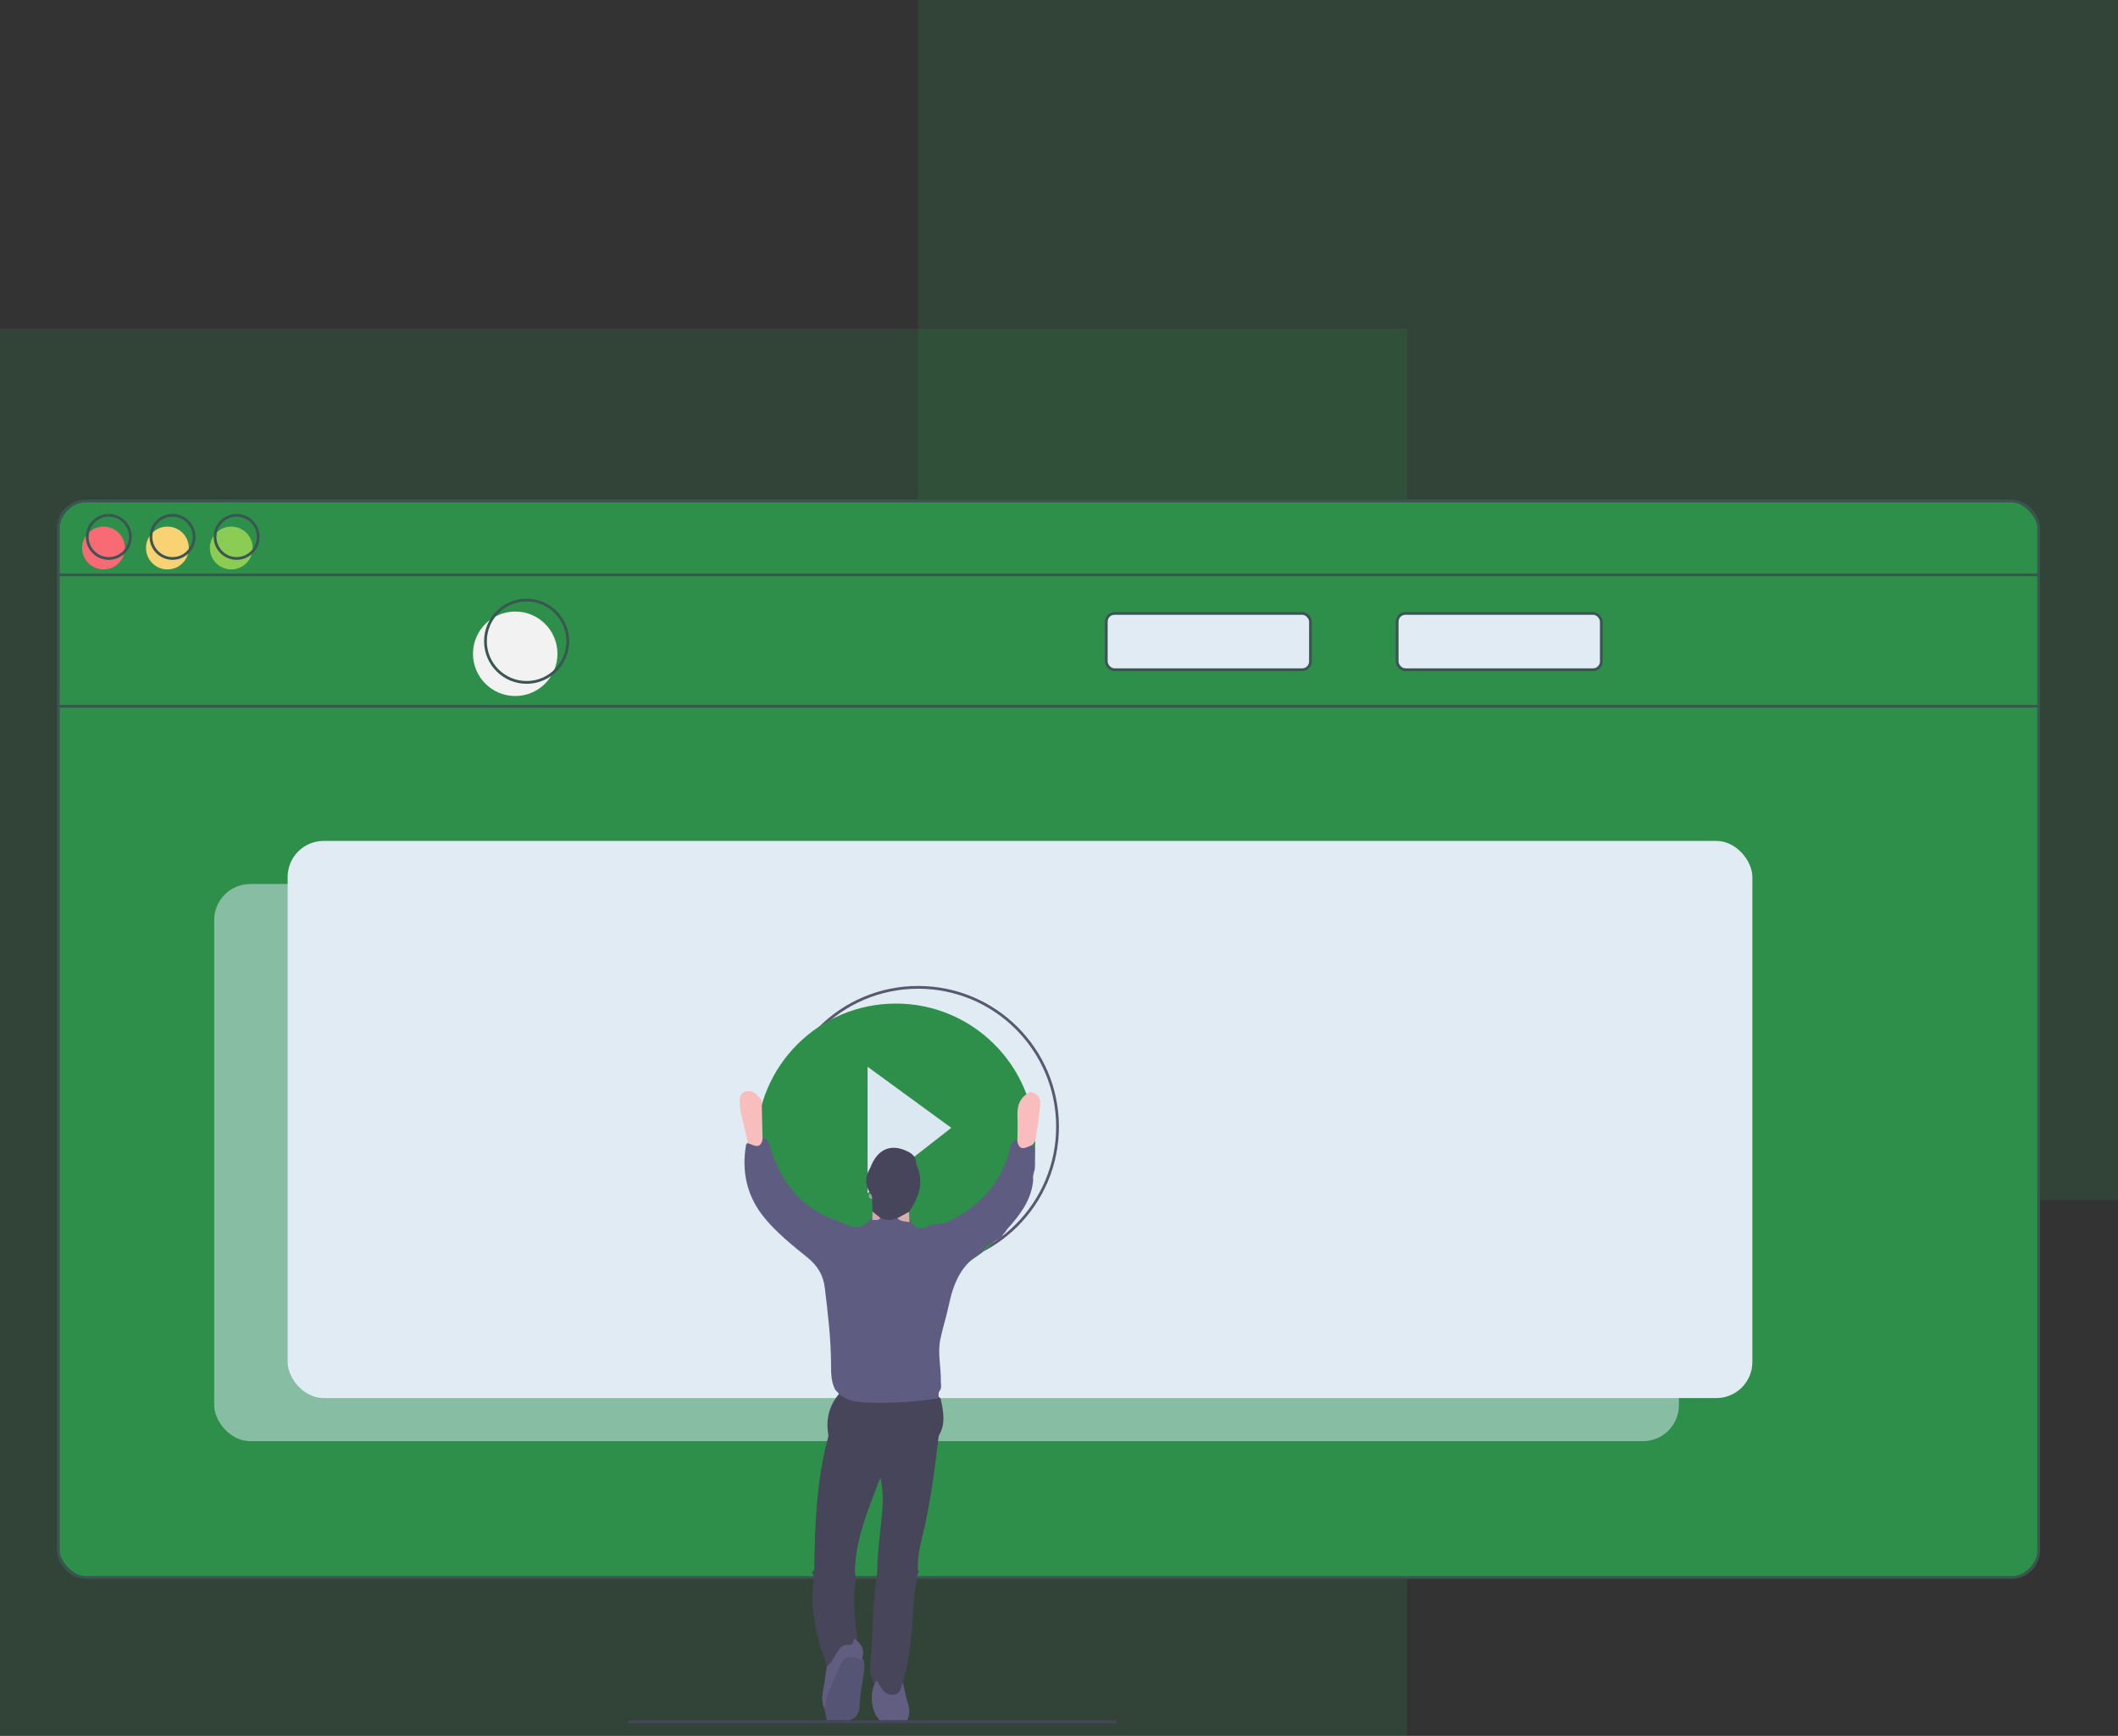 <?xml version="1.0" encoding="UTF-8"?> <svg xmlns="http://www.w3.org/2000/svg" viewBox="0 0 765.64 627.48"><rect x="0" y="0" width="765.64" height="627.48" fill="#333333" stroke="none"/><g id="a"></g><g id="b"><g id="c"><g><rect x="331.82" width="433.82" height="433.82" style="fill:#2e8f4a; opacity:.18;"></rect><rect y="118.85" width="508.63" height="508.63" style="fill:#2e8f4a; opacity:.18;"></rect><g><g><rect x="21.11" y="181.11" width="715.86" height="389.1" rx="11.27" ry="11.27" style="fill:#2e8f4a;"></rect><g><circle cx="37.43" cy="198.09" r="7.74" style="fill:#f86b75;"></circle><circle cx="60.52" cy="198.09" r="7.74" style="fill:#f9d274;"></circle><circle cx="83.6" cy="198.09" r="7.74" style="fill:#8bcc55;"></circle><g><rect x="399.87" y="221.73" width="73.85" height="20.36" rx="2.84" ry="2.84" style="fill:#e1ebf4;"></rect><rect x="505.04" y="221.73" width="73.85" height="20.36" rx="2.84" ry="2.84" style="fill:#e1ebf4;"></rect><circle cx="186.25" cy="236.32" r="15.27" style="fill:#f2f2f2;"></circle><g><g><rect x="21.11" y="181.11" width="715.86" height="389.1" rx="9.85" ry="9.85" style="fill:none; stroke:#3b5553; stroke-miterlimit:10;"></rect><line x1="21.11" y1="207.81" x2="736.97" y2="207.81" style="fill:none; stroke:#3b5553; stroke-miterlimit:10;"></line><line x1="736.97" y1="255.28" x2="21.11" y2="255.28" style="fill:none; stroke:#3b5553; stroke-miterlimit:10;"></line></g><circle cx="39.33" cy="194.07" r="7.8" style="fill:none; stroke:#3b5553; stroke-miterlimit:10;"></circle><circle cx="62.37" cy="194.07" r="7.8" style="fill:none; stroke:#3b5553; stroke-miterlimit:10;"></circle><circle cx="85.54" cy="194.07" r="7.8" style="fill:none; stroke:#3b5553; stroke-miterlimit:10;"></circle><circle cx="190.37" cy="231.79" r="14.88" style="fill:none; stroke:#3b5553; stroke-miterlimit:10;"></circle><rect x="399.91" y="221.73" width="73.81" height="20.36" rx="2.99" ry="2.99" style="fill:none; stroke:#3b5553; stroke-miterlimit:10;"></rect><rect x="505.06" y="221.73" width="73.81" height="20.36" rx="2.99" ry="2.99" style="fill:none; stroke:#3b5553; stroke-miterlimit:10;"></rect><circle cx="331.82" cy="406.88" r="50.47" style="fill:none; stroke:#3b5553; stroke-miterlimit:10;"></circle></g><g><rect x="77.43" y="319.55" width="529.48" height="201.4" rx="13.02" ry="13.02" style="fill:#87bea3;"></rect><rect x="103.98" y="303.97" width="529.48" height="201.4" rx="13.02" ry="13.02" style="fill:#e1ebf4;"></rect></g></g></g></g><g><circle cx="331.91" cy="407.28" r="50.38" style="fill:none; stroke:#58586f; stroke-miterlimit:10;"></circle><circle cx="323.85" cy="413.14" r="50.38" style="fill:#2e8f4a;"></circle></g></g><polygon points="313.62 385.6 343.88 407.69 313.62 431.3 313.62 385.6" style="fill:#dbe8f2;"></polygon><g><path d="M294.32,567.59c.25-16.35,.82-32.67,5.17-48.59-1.07-5.75,.14-10.9,4-15.37,5.86,1.72,11.85,2,17.92,1.87,4.59-.1,9.14-.17,13.65-1.11,1.85-.39,3.73-.61,5.02,1.31,.94,4.51,1.86,9.01-.74,13.32-1.48,12.74-3.18,25.44-6.28,37.92-.86,3.48-1.41,7.09-1.24,10.73,.48,.27,.49,.56,.03,.86-1.51,6.92-1.58,14.01-2.24,21.02-.59,6.31-1.42,12.55-3.21,18.64-.37,2.09,.18,4.69-2.82,5.37-2.84,.64-4.72-.81-6.21-3.01-.69-1.02-1.41-2.02-1.96-3.14-.73-1.64-.98-3.38-.83-5.13,.92-11.05,.7-22.18,2.44-33.16,.05-.4,.1-.82,.11-1.23,.06-6.72,1.03-13.38,1.66-20.07,.43-4.58,.56-9.13-.58-13.7-4.08,10.93-8.84,21.63-9.18,33.55,0,.41,.02,.82,.06,1.23,.21,.86,.38,1.74,.24,2.6-1.09,6.83-.4,13.6,.64,20.36-.25,2.14-1.27,3.66-3.46,4.22-1.85,.47-2.63,2.06-3.65,3.41-1,1.32-1.73,3.09-3.93,2.64-3.54-9.72-6.16-19.59-4.88-30.1,.15-1.19,.4-2.49-.51-3.57,.08-.45,.55-.55,.76-.88Z" style="fill:#46455a;"></path><path d="M298.82,621.65l-.72-3.69c-.68-6.75,2.08-12.57,5.35-18.07,1.75-2.94,5.69-2.66,8.66-.03,.75,2.08,.25,4.16-.04,6.22-.47,3.42-1.2,6.8-1.31,10.28-.08,2.65-.98,4.87-3.99,5.45-.4,.15-.81,.23-1.23,.23-1.86,.01-3.72,0-5.59,0-.43,.03-.81-.1-1.13-.39Z" style="fill:#565474;"></path><path d="M316.87,607.42c.26,.4,.56,.79,.78,1.22,1.12,2.11,2.41,4.07,5.16,3.98,2.82-.09,2.69-2.71,3.59-4.44,.55,2.37,.97,4.79,1.7,7.1,.69,2.18,.91,4.25-.05,6.37-.35,.28-.74,.4-1.19,.37-2.58,0-5.16,.02-7.75,0-.46,0-.89-.13-1.29-.36-3.13-3.39-3.6-10.36-.97-14.24Z" style="fill:#615e82;"></path><path d="M311.5,599.93c-5.29-1.76-6.64-1.26-8.47,3.65-1.77,4.74-4.6,9.13-4.93,14.36-1.83-3.86-.23-7.66,.2-11.48,.17-1.45,.43-2.89,.65-4.33,1.57-.78,2.12-2.36,2.97-3.73,1.15-1.88,2.09-4.05,4.96-3.83,1.55,.12,1.63-1.22,1.87-2.31,3.14,2.29,3.97,4.59,2.75,7.66Z" style="fill:#605d81;"></path><path d="M319.09,622.37c0-.21,.01-.43,.04-.64,2.71,0,5.42,.02,8.12,.02,.03,.2,.05,.4,.06,.6-2.74,0-5.48,0-8.22,0Z" style="fill:#46455f;"></path><path d="M305.56,621.69c.03,.23,.04,.45,.04,.68-1.99,0-3.99,0-5.98,0,0-.23,.01-.45,.05-.68,1.96,0,3.93,0,5.89,0Z" style="fill:#45435d;"></path><path d="M339.36,503.23c-.06,.74-.11,1.49-.17,2.23-7.78,1.18-15.58,1.78-23.46,1.58-4.37-.11-8.68,0-12.29-3.01l-.73-.87c-.31-.27-.59-.57-.84-.9-1.45-2.89-1.46-6.02-1.46-9.13-.02-9.23-1.15-18.36-2.23-27.51-.55-4.63-2.61-8.07-6.21-10.99-5.51-4.46-11.12-8.93-15.62-14.41-6.32-7.69-8.39-16.72-6.63-26.56,1.6-1.74,4.19-.82,5.93-2.21,2.15,.11,2.34,1.81,2.81,3.38,4.03,13.55,12.36,22.98,26.13,27.15,.48,.14-.05-.15,.35,.11,3.99,2.52,7.35,1.9,10.12-1.94,1.08-.28,2.2-.36,3.28-.66,2.02,.03,4.04,.01,6.06,.03,1.63,.44,3.33,.68,4.74,1.74,1.49,2.63,3.27,3.49,6.29,1.93,2.15-1.11,4.93-.43,7.23-1.53,11.18-5.36,18.99-13.65,22.3-25.82,.42-1.56,.51-3.28,2.58-3.63,1.68,.96,3.59,1.11,5.44,1.46,.34,.2,.6,.47,.79,.81,.49,1.12,.33,2.31,.38,3.48-.02,1.58,.05,3.16-.1,4.73-.34,1.28-.8,2.53-.56,3.89-.62,7.17-4.73,12.51-9.28,17.61-.35,.38-.6,.84-.9,1.26-.21,.27-.45,.51-.72,.72-.71,.43-1.43,.88-2.23,1.13-2.5,.99-3.7,3.29-5.23,5.25-.36,.35,.17,.04-.26,.27-7.41,4.13-10.23,11.08-11.87,18.88-.87,4.13-2.18,8.16-3.06,12.31-1.08,5.14,.26,10.17,.16,15.25-.02,.99,.26,1.98-.09,2.96-.18,.35-.41,.69-.66,.99Z" style="fill:#5f5c81;"></path><path d="M331.18,420.83c3.09,6.33,1.01,11.88-2.57,17.21-.96,1.56-1.97,3.03-4.19,2.27-2.05,.88-4.1,.94-6.15-.03-1.85,.36-2.22-1.11-2.82-2.29l-.22-4.56c-.49-.63-1.03-1.24-.68-2.13-1.98-3.08-1.8-6.15,.06-9.2,2.55-6.76,7.39-8.86,13.49-5.89,1.98,.96,3.22,2.31,3.07,4.63Z" style="fill:#46455b;"></path><path d="M372.51,394.68c2.88,.53,3.75,2.47,3.48,5.11-.25,2.55-.59,5.1-.9,7.65-.83,2.14,.14,4.86-2.14,6.53-2.08,.82-4.37,2.44-5.19-1.4,.02-2.99,.19-5.99,.04-8.97-.2-3.98,.91-7.12,4.7-8.91Z" style="fill:#f8bdbc;"></path><path d="M275.33,397.61c.11,4.73,.22,9.46,.33,14.19-.79,3.92-3.17,2.13-5.24,1.47-.87-3.71-1.76-7.42-2.6-11.14-.22-.95-.37-1.94-.39-2.92-.03-1.71-.28-3.69,1.69-4.5,1.92-.78,3.6,0,4.93,1.56,.4,.47,.85,.89,1.28,1.34Z" style="fill:#f8bdbd;"></path><path d="M324.42,440.31c1.4-.75,2.79-1.51,4.19-2.27,.05,1.26,.09,2.52,.14,3.78-1.46-.45-3.2-.11-4.33-1.51Z" style="fill:#d6aeaa;"></path><path d="M359.55,448.6c-1.51,.89-3.03,1.79-4.55,2.68,1.09-2.45,2.77-4.27,5.4-5.07,.36,1.03-.54,1.6-.85,2.39Z" style="fill:#5f5c81;"></path><path d="M315.46,437.99l2.82,2.29c-.81,1.07-1.95,.65-3,.68,.06-.99,.12-1.98,.18-2.97Z" style="fill:#d4a8aa;"></path><path d="M359.55,448.6c.28-.8,.57-1.59,.85-2.39,.77-.19,1.54-.38,2.3-.58-.18,1.92-1.83,2.27-3.16,2.97Z" style="fill:#5f5c81;"></path><path d="M314.55,431.3c.47,.63,.9,1.28,.68,2.13-1.47-.32-1.5-1.09-.68-2.13Z" style="fill:#91a3a6;"></path></g><line x1="227.05" y1="622.38" x2="403.54" y2="622.38" style="fill:none; stroke:#46455b; stroke-miterlimit:10;"></line></g></g></g></svg> 